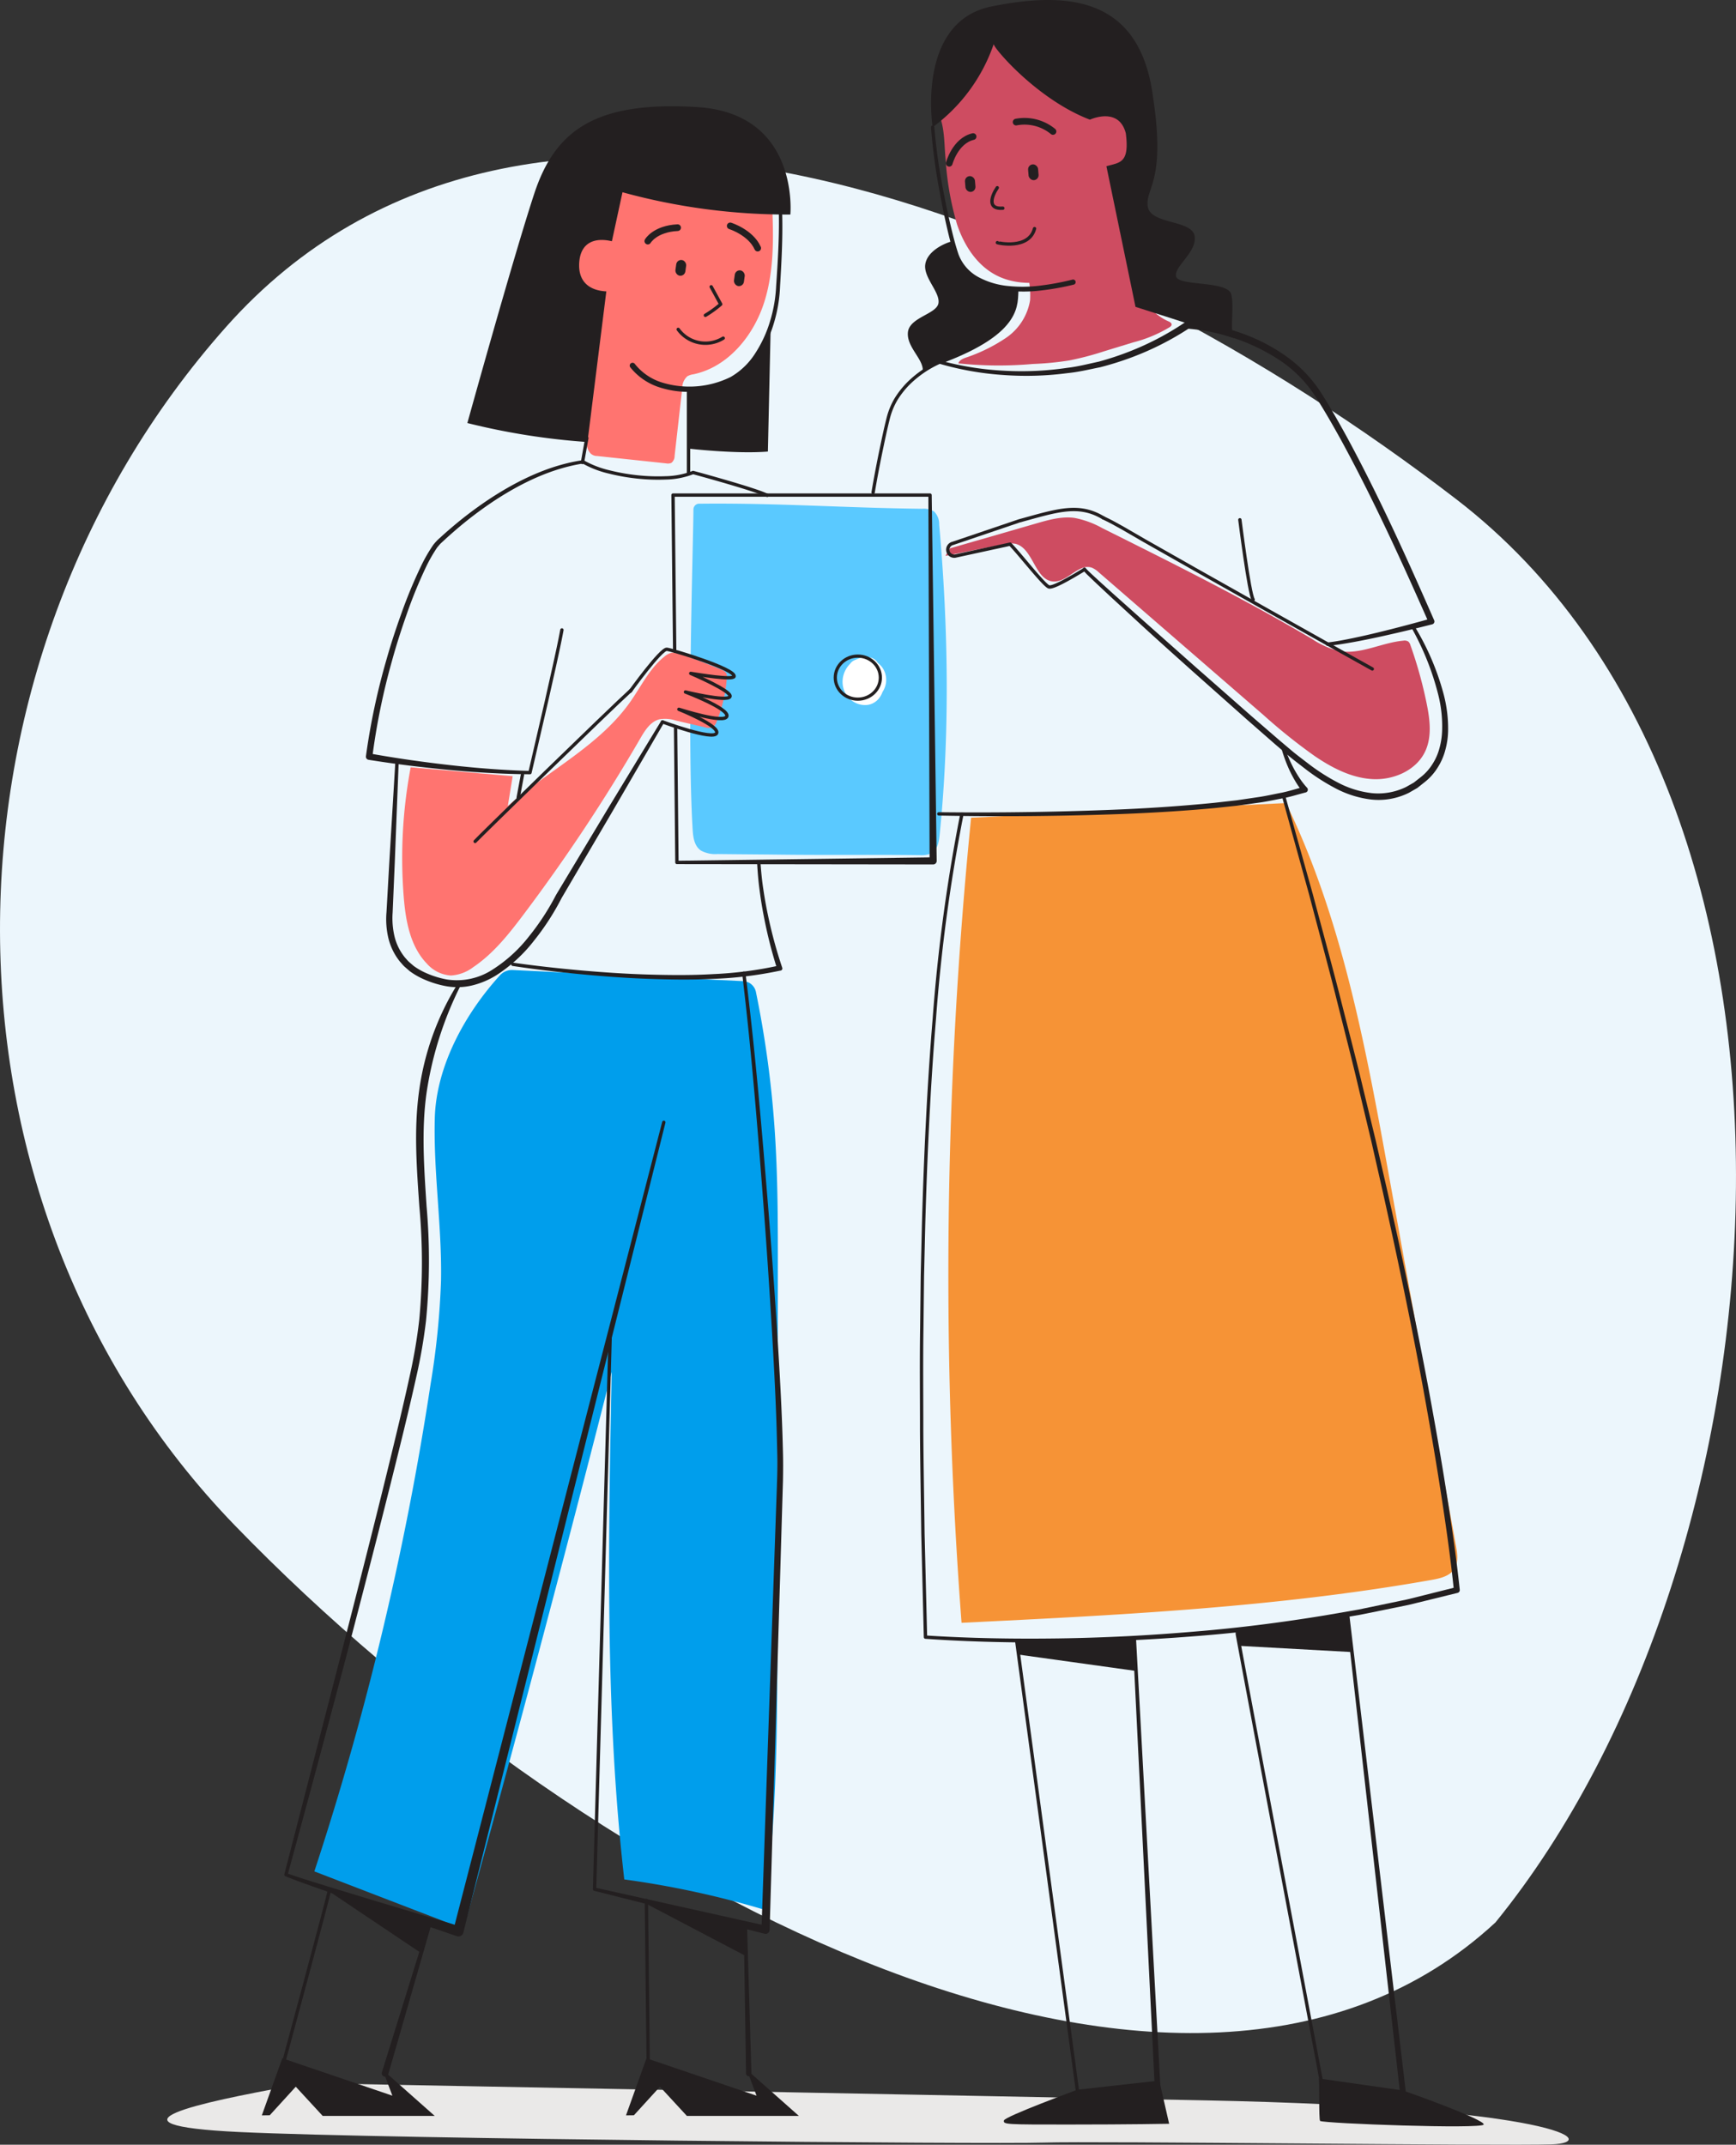 <svg xmlns="http://www.w3.org/2000/svg" width="344.368" height="425.309" viewBox="0 0 344.368 425.309">
  <rect x="0" y="0" width="344.368" height="425.309" fill="#333333" stroke="none"/>
  <defs>
    <style>
      .cls-1 {
        fill: #ecf6fc;
        fill-rule: evenodd;
      }

      .cls-2 {
        fill: #eae9e8;
      }

      .cls-3 {
        fill: #009eec;
      }

      .cls-4 {
        fill: #f69336;
      }

      .cls-5 {
        fill: #5ac9ff;
      }

      .cls-6 {
        fill: #ce4c61;
      }

      .cls-7 {
        fill: #ff7470;
      }

      .cls-8 {
        fill: #fff;
      }

      .cls-9 {
        fill: #231f20;
      }

      .cls-10, .cls-11, .cls-12 {
        fill: none;
        stroke: #231f20;
        stroke-linecap: round;
        stroke-linejoin: round;
      }

      .cls-10 {
        stroke-width: 0.663px;
      }

      .cls-11 {
        stroke-width: 1.325px;
      }

      .cls-12 {
        stroke-width: 0.633px;
      }
    </style>
  </defs>
  <title>Take_Action_Girls</title>
  <g id="Layer_2" data-name="Layer 2">
    <g id="Layer_1-2" data-name="Layer 1">
      <g id="Layer_1-2-2" data-name="Layer 1-2">
        <path id="Fill-1-Copy-3" class="cls-1" d="M296.654,381.224c59.193-72.743,70.605-221.974-7.76-282.212-74.507-57.272-184.547-101.113-244.04-34.19-59.697,67.149-60.484,173.433,1.719,237.66C117.769,375.997,235.829,437.577,296.654,381.224"/>
      </g>
      <path class="cls-2" d="M57.288,413.721c-17.099,3.141-39.082,7.677-9.771,9.073s149.351,2.443,159.47,2.094,91.076.698,100.847.349,1.396-7.328-68.743-8.724S66.186,413.198,66.186,413.198Z"/>
      <path class="cls-3" d="M147.45,194.569a2.681,2.681,0,0,1,2.499,2.129,204.78,204.78,0,0,1,3.675,26.662c.704,9.866.691,19.768.678,29.66l-.092,70.478c-.024,18.442-.052,36.949-2.538,55.223a183.797,183.797,0,0,0-27.835-6.021c-3.822-33.371-3.162-67.074-2.498-100.657Q107.254,327.427,91.963,382.496L62.357,371.107a593.87,593.87,0,0,0,23.053-96.609,156.761,156.761,0,0,0,2.075-20.529c.201-10.757-1.521-21.486-1.235-32.241.272-10.24,5.933-20.634,12.908-28.302a3.239,3.239,0,0,1,2.551-1.065Z"/>
      <path class="cls-4" d="M192.638,162.154A912.044,912.044,0,0,0,190.742,321.809c31.201-1.522,62.502-3.055,93.261-8.508,1.685-.299,3.558-.731,4.485-2.169.854-1.325.604-3.049.324-4.6q-6.655-36.766-13.309-73.532c-4.558-25.18-9.23-50.721-20.397-73.744"/>
      <path class="cls-5" d="M138.732,99.882a1.144,1.144,0,0,0-1.174,1.105c-.033,6.795-1.3,44.375-.164,63.437.093,1.554.306,3.319,1.634,4.237a5.921,5.921,0,0,0,3.318.697c3.448.044,9.014.077,12.462.12,9.37.118,18.25-.017,27.621.102a4.751,4.751,0,0,0,2.263-.342c1.265-.659,1.553-2.23,1.692-3.59,2.068-20.194,1.728-41.39-.079-61.606a3.487,3.487,0,0,0-1.037-2.629,3.962,3.962,0,0,0-2.347-.52c-15.15-.17-28.347-1.146-43.497-1.012Z"/>
      <path class="cls-6" d="M188.462,108.739l17.166-4.956c2.456-.709,5.002-1.426,7.534-1.075a18.373,18.373,0,0,1,5.551,2.052c14.02,6.985,28.055,13.978,41.541,21.946a17.409,17.409,0,0,0,5.172,2.353c4.309.894,8.558-1.617,12.941-2.01a1.414,1.414,0,0,1,.985.166,1.472,1.472,0,0,1,.431.721,84.944,84.944,0,0,1,3.224,11.594c.638,3.143,1.07,6.54-.282,9.448-1.764,3.792-6.271,5.745-10.447,5.524s-8.051-2.233-11.507-4.588a112.31,112.31,0,0,1-10.141-8.121l-32.653-28.286a4.691,4.691,0,0,0-1.322-.903c-2.632-1.02-4.905,2.899-7.721,2.706-3.7-.253-3.971-6.735-7.602-7.49a6.051,6.051,0,0,0-2.393.15l-11.396,2.262"/>
      <path class="cls-6" d="M185.989,18.929a18.51,18.51,0,0,0,.764,5.176c.632,2.312.582,5.023.823,7.435a58.726,58.726,0,0,0,2.282,12.992c1.426,4.219,3.989,8.17,7.932,10.139,4.218,2.106,9.488,1.674,14.187.017a19.329,19.329,0,0,0,5.974-3.216c6.774-5.619,6.187-15.05,6.014-22.654a23.002,23.002,0,0,0-.868-6.569c-1.511-4.66-5.488-7.974-9.521-10.763a38.029,38.029,0,0,0-10.78-5.568,12.03,12.03,0,0,0-5.792-.466,11.441,11.441,0,0,0-3.469,1.415c-4.226,2.494-7.384,7.17-7.087,11.792"/>
      <path class="cls-6" d="M203.797,54.236a16.7,16.7,0,0,1,.537,5.33,11.235,11.235,0,0,1-4.745,7.415,32.998,32.998,0,0,1-8.101,3.975c-.572.218-1.217.513-1.377,1.103a76.757,76.757,0,0,0,14.754.119,60.055,60.055,0,0,0,7.288-.708,60.057,60.057,0,0,0,6.901-1.817l5.763-1.765a26.654,26.654,0,0,0,7.195-3.001c.194-.131.405-.303.405-.537,0-.258-.252-.433-.478-.558a10.383,10.383,0,0,1-3.772-2.735,8.587,8.587,0,0,1-1.086-2.756l-1.338-5.037c-.638-2.401-1.324-4.895-2.962-6.761a3.377,3.377,0,0,0-3.174-1.374,4.292,4.292,0,0,0-1.539.932,67.25,67.25,0,0,1-14.097,8.785"/>
      <path class="cls-7" d="M153.09,38.972c.331,7.018.642,14.21-1.475,20.91s-7.199,12.916-14.078,14.344a3.393,3.393,0,0,0-1.177.382,3.096,3.096,0,0,0-1.023,2.382l-1.515,13.387a1.748,1.748,0,0,1-.63,1.403,1.729,1.729,0,0,1-1.051.108L118.461,90.43a1.876,1.876,0,0,1-1.263-.467,2.892,2.892,0,0,1-.799-1.736c1.216-8.765-.46-17.343.756-26.108.5-3.601-3.338-4.832-2.806-11.513s5.314-4.964,5.66-7.46c.225-1.622.447-4.926.672-6.548.137-.987,3.469.342,4.192-.344a4.347,4.347,0,0,1,2.835-.861,66.051,66.051,0,0,1,25.17,3.586"/>
      <path class="cls-7" d="M81.466,152.16a97.167,97.167,0,0,0-1.386,25.609c.376,4.776,1.263,9.861,4.587,13.311a6.962,6.962,0,0,0,4.759,2.37,8.106,8.106,0,0,0,4.462-1.666c3.99-2.686,7.034-6.534,9.928-10.376a350.546,350.546,0,0,0,23.22-35.007c.92-1.585,2.012-3.323,3.791-3.763a6.826,6.826,0,0,1,3.158.228l5.806,1.353a2.179,2.179,0,0,0,1.643-.053,2.086,2.086,0,0,0,.717-1.042,28.165,28.165,0,0,0,2.023-8.691,1.717,1.717,0,0,0-.123-.957,1.763,1.763,0,0,0-.919-.662q-4.007-1.705-8.137-3.098a3.738,3.738,0,0,0-1.649-.286,3.291,3.291,0,0,0-1.571.795c-2.927,2.344-4.584,5.876-6.741,8.944-6.143,8.735-16.285,13.617-24.303,20.671l.969-5.918"/>
      <path class="cls-8" d="M172.32,130.374c-3.774-.43-6.311,3.716-4.676,6.977a4.456,4.456,0,0,0,4.103,2.465c2.199-.101,3.498-2.007,3.616-4.064a4.321,4.321,0,0,0-3.099-4.423,3.831,3.831,0,0,0-4.474,2.357,3.96,3.96,0,0,0,1.625,4.772,4.184,4.184,0,0,0,4.989-.473,4.315,4.315,0,0,0,.694-5.507,4.532,4.532,0,0,0-5.812-1.445,2.08,2.08,0,0,0-.741,2.827,2.12,2.12,0,0,0,2.827.741c.33-.143.282.216.301.356.044.338.032-.827-.171-.067a.075.075,0,0,1,.07.004q.162.124.029.379c-.077.1-.418.117-.379.075-.01.011.033.238.017.29a.915.915,0,0,1-.094.361.472.472,0,0,1,.311-.286c.034-.085-.136-.222-.133-.192-.02-.259-.188-.482-.087-.66.246-.433.647-.403,1.085-.353a2.079,2.079,0,0,0,2.066-2.066,2.115,2.115,0,0,0-2.066-2.066Z"/>
      <path class="cls-9" d="M191.13,161.542a338.805,338.805,0,0,0-5.456,40.48c-1.123,13.582-1.743,27.204-2.132,40.829l-.24,10.221-.114,10.224c-.11,6.816-.024,13.633-.03,20.449.04,6.816.173,13.632.255,20.448l.504,20.445 0.0.002-.304-.32c8.814.573,17.673.709,26.513.584q13.266-.197,26.492-1.327c8.815-.705,17.592-1.824,26.312-3.256l6.531-1.132,6.488-1.349,3.243-.679,3.214-.802,6.425-1.61.005-.001-.43.619c-.686-6.648-1.638-13.302-2.673-19.927-1.021-6.631-2.183-13.24-3.374-19.844-2.424-13.201-5.175-26.342-8.1-39.444l-2.228-9.819L269.69,216.539c-1.526-6.537-3.227-13.032-4.85-19.545-1.654-6.506-3.416-12.984-5.118-19.478L254.35,158.105a.331.331,0,1,1,.637-.182l5.435,19.402c1.724,6.491,3.507,12.967,5.182,19.471,1.645,6.512,3.367,13.005,4.915,19.541l2.372,9.792,2.261,9.819c2.969,13.102,5.763,26.246,8.232,39.456,1.213,6.608,2.398,13.223,3.441,19.863,1.058,6.64,2.032,13.282,2.745,19.991a.575.575,0,0,1-.43.619l-.005.001-6.464,1.588-3.233.79-3.26.667-6.521,1.323-6.56,1.105c-8.757,1.395-17.565,2.475-26.405,3.14q-13.254,1.05-26.557,1.204c-8.863.082-17.724-.094-26.577-.713a.331.331,0,0,1-.304-.32l-0-.002-.504-20.452c-.082-6.819-.215-13.637-.255-20.457.006-6.82-.08-13.64.03-20.459l.114-10.229.24-10.228c.389-13.634,1.01-27.267,2.134-40.866a339.468,339.468,0,0,1,5.466-40.554l.001-.005a.331.331,0,1,1,.649.134Z"/>
      <path class="cls-9" d="M202.001,325.287l12.314,91.177-.382-.282,15.604-2.796-.47.584-4.382-89.123a.331.331,0,0,1,.662-.034l4.844,89.099 0.0.007a.556.556,0,0,1-.471.577l-15.679,2.34a.331.331,0,0,1-.381-.273l-.001-.009L201.345,325.376a.331.331,0,0,1,.657-.089Z"/>
      <path class="cls-9" d="M213.703,414.402c.003.019-14.399,5.302-14.559,6.102s.48.8,12.801.8,19.975-.151,19.975-.151l-1.951-8.561Z"/>
      <path class="cls-9" d="M245.339,323.573a1.431,1.431,0,0,0,.411.459.486.486,0,0,1,.068.216l.066.354.262,1.417.528,2.834,1.06,5.668,2.126,11.335,4.262,22.669,8.539,45.335-.281-.267,16.129,1.942-.657.644-10.862-96.011a.331.331,0,0,1,.658-.076l11.361,95.953.001.007a.575.575,0,0,1-.504.639.597.597,0,0,1-.154-.003l-16.062-2.439-.005-.001a.332.332,0,0,1-.276-.266l-8.539-45.335-4.262-22.669-2.127-11.336-1.06-5.669-.528-2.835-.263-1.418-.066-.354a3.126,3.126,0,0,1-.059-.494,5.002,5.002,0,0,1,.159-.96.331.331,0,0,1,.073.659Z"/>
      <path class="cls-9" d="M261.604,412.165c.163.137-.024,8.226.262,8.426.727.508,32.097,1.658,32.45.713s-15.642-6.696-16.225-6.784S261.604,412.165,261.604,412.165Z"/>
      <path class="cls-10" d="M272.22,132.658c-.71-.355-38.077-21.347-45.18-25.431-3.088-1.775-5.706-3.383-8.175-4.531"/>
      <path class="cls-9" d="M215.403,112.726l.603.615.666.624,1.341,1.24,2.714,2.457,5.466,4.876,10.964,9.72,11.006,9.671,5.538,4.79,2.79,2.357c.914.746,1.916,1.498,2.875,2.234a39.956,39.956,0,0,0,6.064,3.894,19.03,19.03,0,0,0,6.732,2.081,12.59,12.59,0,0,0,6.758-1.223l1.523-.861,1.385-1.089a9.854,9.854,0,0,0,2.314-2.567,10.872,10.872,0,0,0,1.399-3.17,14.623,14.623,0,0,0,.529-3.477,25.588,25.588,0,0,0-.76-7.105,53.631,53.631,0,0,0-5.384-13.435l-.008-.014a.331.331,0,0,1,.573-.332,51.173,51.173,0,0,1,5.849,13.531,26.693,26.693,0,0,1,.918,7.404,15.372,15.372,0,0,1-.544,3.752,12.094,12.094,0,0,1-1.527,3.512,11.087,11.087,0,0,1-2.544,2.863l-1.489,1.182-1.66.953a13.512,13.512,0,0,1-7.451,1.344,20.265,20.265,0,0,1-7.168-2.249,41.145,41.145,0,0,1-6.229-4.045c-.975-.757-1.923-1.475-2.898-2.278l-2.795-2.387-5.52-4.828-10.958-9.737c-3.642-3.258-7.282-6.516-10.879-9.825l-5.392-4.966-2.679-2.504-1.329-1.268-.661-.639-.664-.708a.328.328,0,0,1,.473-.454Z"/>
      <path class="cls-10" d="M215.135,112.921c-3.356,2.052-6.258,3.643-7.039,3.47-.882-.178-5.824-6.551-7.724-8.483L189.654,110.237a1.283,1.283,0,1,1-.634-2.485l13.131-4.451c7.464-2.037,11.781-3.581,16.714-.605"/>
      <path class="cls-9" d="M234.862,63.924l-9.615-3.077-5.769-27.883c2.692-.769,4.615-.577,3.846-6.538-1.394-5.384-7.115-2.692-7.115-2.692-10.576-4.038-19.278-14.422-19.086-14.999a34.25,34.25,0,0,1-12.115,16.489S181.692,4.312,196.691,1.283s29.422-2.019,32.018,17.884c2.596,16.874-1.481,18.029-1.045,21.701s8.651,2.668,9.29,5.863-4.11,6.075-3.653,8.084,10.317.77,10.956,3.6-.456,7.485.639,8.671"/>
      <path class="cls-9" d="M188.828,47.866c-1.443.354-4.887,1.904-5.281,4.547s2.976,5.535,2.612,7.718-5.821,2.789-6.064,5.821,3.396,5.458,2.911,7.883a43.767,43.767,0,0,1,6.383-3.119s8.789-3.812,10.802-7.413c0,0,1.8-3.495,1.483-5.93,0,0-5.546-.409-8.391-2.375A10.428,10.428,0,0,1,188.828,47.866Z"/>
      <path class="cls-9" d="M185.34,25.203a116.223,116.223,0,0,0,1.805,12.751q.601,3.168,1.322,6.311c.489,2.088,1.001,4.186,1.678,6.191a8.557,8.557,0,0,0,3.981,4.514,15.573,15.573,0,0,0,5.978,1.756,27.749,27.749,0,0,0,6.342-.103,50.618,50.618,0,0,0,6.283-1.172l.017-.004a.512.512,0,0,1,.235.998l-.003.001a51.608,51.608,0,0,1-6.423,1.151,28.689,28.689,0,0,1-6.553.058,16.466,16.466,0,0,1-6.317-1.913,9.424,9.424,0,0,1-4.336-5.007c-.687-2.084-1.181-4.183-1.66-6.292q-.709-3.163-1.284-6.35a116.85,116.85,0,0,1-1.725-12.847.331.331,0,0,1,.309-.352A.335.335,0,0,1,185.34,25.203Z"/>
      <path class="cls-10" d="M201.715,57.349c-.261,2.806,1.043,8.284-14.544,14.219"/>
      <path class="cls-10" d="M197.827,37.226c-1.099,1.598-2.087,4.325,1.104,4.06"/>
      <path class="cls-10" d="M197.85,48.117c.058.07,6.257,1.463,7.372-2.786"/>
      <path class="cls-11" d="M188.297,32.376s1.184-4.458,4.736-5.294"/>
      <path class="cls-11" d="M201.565,24.211a8.896,8.896,0,0,1,7.313,1.858"/>
      <rect class="cls-9" x="203.988" y="32.589" width="1.987" height="3.141" rx="0.993" transform="translate(-2.137 17.237) rotate(-4.79)"/>
      <rect class="cls-9" x="191.465" y="34.919" width="1.987" height="3.141" rx="0.993" transform="translate(-2.375 16.2) rotate(-4.79)"/>
      <path class="cls-9" d="M172.873,97.592c.424-2.527.901-5.037,1.408-7.544.523-2.507,1.029-5.001,1.672-7.497a14.466,14.466,0,0,1,1.529-3.598,17.929,17.929,0,0,1,2.409-3.068,21.199,21.199,0,0,1,6.393-4.386l.003-.001a.309.309,0,0,1,.205-.013l.021.006A58.906,58.906,0,0,0,199.049,73.509a61.711,61.711,0,0,0,12.683-.568c2.107-.24,4.158-.784,6.225-1.221a59.977,59.977,0,0,0,6.015-1.986,56.211,56.211,0,0,0,11.18-5.868l.002-.001.047-.029a.646.646,0,0,1,.394-.095,43.47,43.47,0,0,1,10.038,2.112,36.232,36.232,0,0,1,9.176,4.571,26.342,26.342,0,0,1,7.182,7.36c1.834,2.858,3.491,5.791,5.12,8.747,6.43,11.862,11.983,24.142,17.38,36.469l.001.002.004.01a.58.58,0,0,1-.3.763.628.628,0,0,1-.088.03q-5.131,1.311-10.293,2.445c-1.723.377-3.451.731-5.188,1.049-1.738.315-3.48.613-5.255.772a.331.331,0,0,1-.064-.659c1.728-.197,3.452-.534,5.168-.889,1.717-.358,3.428-.752,5.134-1.169,3.412-.831,6.813-1.733,10.19-2.683l-.384.803-.001-.002c-5.43-12.295-11.016-24.538-17.448-36.314-1.625-2.928-3.29-5.85-5.097-8.646a24.987,24.987,0,0,0-6.846-6.966,38.916,38.916,0,0,0-18.503-6.372l.441-.123-.002.001a57.544,57.544,0,0,1-11.548,5.843,61.174,61.174,0,0,1-6.175,1.935c-2.116.416-4.214.936-6.361,1.149a62.663,62.663,0,0,1-12.882.383,59.567,59.567,0,0,1-12.686-2.243l.226-.007-.003.001a20.585,20.585,0,0,0-6.167,4.236,17.271,17.271,0,0,0-2.313,2.945,13.803,13.803,0,0,0-1.457,3.429c-.631,2.448-1.143,4.964-1.662,7.456-.506,2.499-.983,5.008-1.404,7.519a.331.331,0,1,1-.654-.103Z"/>
      <path class="cls-10" d="M245.951,103.074s1.861,14.736,2.637,15.822"/>
      <path class="cls-9" d="M186.237,161.067q18.221.209,36.441-.57c6.067-.276,12.126-.689,18.161-1.291l4.518-.509,4.491-.662c1.494-.231,2.964-.57,4.447-.85,1.475-.307,2.897-.775,4.348-1.152l-.242.958-.001-.001a15.598,15.598,0,0,1-1.424-2.027c-.419-.695-.795-1.411-1.143-2.138a29.24,29.24,0,0,1-1.665-4.515.331.331,0,0,1,.634-.194,28.453,28.453,0,0,0,1.85,4.296c.373.682.771,1.349,1.204,1.988a14.775,14.775,0,0,0,1.397,1.786l.001.001.036.04a.561.561,0,0,1-.042.792.568.568,0,0,1-.236.126c-1.491.38-2.969.852-4.471,1.153-1.505.273-3.004.607-4.515.83l-4.535.636-4.547.481c-6.067.562-12.145.933-18.226,1.168q-18.243.682-36.493.317a.331.331,0,1,1,.013-.662Z"/>
      <path class="cls-9" d="M134.344,144.245l.266,26.779-.333-.328,50.825-.68-.699.71-.244-72.547.331.328H133.509l.331-.335.327,30.944a.331.331,0,0,1-.663.007l-.327-30.944a.331.331,0,0,1,.328-.335h50.985a.333.333,0,0,1,.331.329l.989,72.541a.699.699,0,0,1-.688.71l-.012 0-50.829-.064a.334.334,0,0,1-.333-.328l-.266-26.779a.331.331,0,1,1,.663-.007Z"/>
      <ellipse class="cls-12" cx="170.165" cy="134.377" rx="4.471" ry="4.268"/>
      <path class="cls-9" d="M147.876,192.953c1.975,15.73,3.294,31.515,4.577,47.303q.946,11.842,1.703,23.7c.494,7.907.967,15.813,1.15,23.748.06,1.981.044,3.976.009,5.97l-.177,5.936-.353,11.871-.706,23.742-1.412,47.484-0.0.002-.001.018a.8.8,0,0,1-.831.768.846.846,0,0,1-.164-.024l-33.802-8.511-.002-0a.334.334,0,0,1-.255-.333l3.082-109.112 0-.008a.331.331,0,0,1,.662.019L118.276,374.647l-.255-.332.002 0,34.022,7.582-.995.762,0-.002,1.651-47.482.826-23.741.413-11.87c.127-3.971.342-7.897.226-11.84-.142-7.898-.576-15.806-1.029-23.706q-.702-11.851-1.583-23.693c-1.203-15.783-2.443-31.578-4.335-47.285l-.001-.006a.331.331,0,0,1,.658-.081Z"/>
      <path class="cls-9" d="M132.001,222.642,91.919,383.242a1.006,1.006,0,0,1-1.219.732l-.054-.015-.028-.009-.001-0-17.035-5.828-8.504-2.957c-2.833-1.007-5.658-1.968-8.479-3.096a.327.327,0,0,1-.193-.391l0-.001,11.315-43.885c3.761-14.63,7.5-29.268,11.025-43.95.877-3.671,1.736-7.346,2.538-11.028a105.125,105.125,0,0,0,1.883-11.098,121.671,121.671,0,0,0,.014-22.505c-.513-7.513-1.108-15.163-.057-22.767a53.867,53.867,0,0,1,7.695-21.394.332.332,0,0,1,.581.319,70.323,70.323,0,0,0-6.775,21.279c-1.052,7.403-.502,14.939-.013,22.469a123.025,123.025,0,0,1-.1,22.751,106.412,106.412,0,0,1-1.945,11.226c-.819,3.696-1.692,7.373-2.584,11.046-3.582,14.685-7.375,29.31-11.189,43.931q-5.771,21.917-11.748,43.777l-0.0.001-.193-.391c2.791.993,5.684,1.856,8.54,2.748l8.605,2.624,17.238,5.163.001 0-1.301.708L131.358,222.481a.331.331,0,0,1,.643.161Z"/>
      <path class="cls-9" d="M75.753,410.951l9.237-29.723a.331.331,0,0,1,.635.19L77.022,411.33a.662.662,0,1,1-1.273-.366Z"/>
      <path class="cls-10" d="M65.367,374.74c0,.581-9.006,33.88-9.006,33.88"/>
      <polygon class="cls-9" points="75.903 410.441 77.833 415.583 55.998 408.165 51.938 419.489 53.506 419.469 58.672 413.805 64.012 419.595 86.233 419.595 75.903 410.441"/>
      <path class="cls-9" d="M147.991,411.218l-.455-29.057a.331.331,0,0,1,.662-.015l.864,29.048a.536.536,0,0,1-1.071.032Z"/>
      <line class="cls-10" x1="128.223" y1="376.861" x2="128.582" y2="409.153"/>
      <polygon class="cls-9" points="148.143 410.441 150.073 415.583 128.239 408.165 124.178 419.489 125.746 419.469 130.912 413.805 136.253 419.595 158.473 419.595 148.143 410.441"/>
      <path class="cls-9" d="M152.057,98.528c-1.142-.497-2.37-.895-3.582-1.291-1.218-.39-2.445-.76-3.673-1.125q-3.687-1.086-7.401-2.091l.228-.021a15.97,15.97,0,0,1-5.606,1.099,38.497,38.497,0,0,1-5.656-.195,40.511,40.511,0,0,1-5.571-.983,19.765,19.765,0,0,1-5.315-2.056l-.004-.002.226.048c-6.406,1.001-12.368,3.911-17.766,7.463a76.746,76.746,0,0,0-7.739,5.893c-.613.532-1.222,1.067-1.82,1.616l-.896.826c-.294.28-.502.563-.755.851a30.558,30.558,0,0,0-2.36,4.179,92.725,92.725,0,0,0-3.67,9.012c-1.077,3.065-2.08,6.16-2.937,9.295a133.006,133.006,0,0,0-3.904,19.073l-.001.006-.521-.708c5.237.942,10.532,1.696,15.832,2.297,5.303.601,10.627,1.019,15.96,1.167l.007 0-.327.255,3.269-14.118,1.588-7.068c.515-2.357,1.039-4.72,1.475-7.08l.001-.007a.331.331,0,1,1,.652.12v0c-.441,2.391-.965,4.746-1.481,7.109l-1.589,7.073-3.27,14.123a.33.33,0,0,1-.327.255l-.007-0c-5.361-.046-10.715-.364-16.05-.866-5.337-.503-10.649-1.155-15.956-2.006a.628.628,0,0,1-.521-.708l.001-.006a134.188,134.188,0,0,1,4.09-19.219c.888-3.153,1.923-6.262,3.033-9.344a93.686,93.686,0,0,1,3.782-9.081,31.273,31.273,0,0,1,2.486-4.312,12.588,12.588,0,0,1,.875-.971l.909-.826c.608-.55,1.228-1.086,1.852-1.619a77.596,77.596,0,0,1,7.872-5.897c5.491-3.55,11.563-6.463,18.118-7.436a.326.326,0,0,1,.208.038l.018.01.003.002a19.188,19.188,0,0,0,5.122,1.973,39.86,39.86,0,0,0,5.479.966,37.846,37.846,0,0,0,5.555.192,15.407,15.407,0,0,0,5.352-1.035l.011-.005a.328.328,0,0,1,.218-.016q3.72,1.009,7.416,2.095c1.232.366,2.462.737,3.688,1.13,1.226.402,2.445.792,3.657,1.32a.331.331,0,0,1-.264.607l0,0Z"/>
      <path class="cls-9" d="M101.783,190.898c4.373.631,8.778,1.111,13.183,1.512,4.407.391,8.822.698,13.242.834,4.418.131,8.843.186,13.248-.073a76.302,76.302,0,0,0,13.072-1.695h0l-.368.672a91.322,91.322,0,0,1-2.654-10.503c-.347-1.771-.629-3.554-.856-5.345-.241-1.789-.373-3.592-.475-5.395a.331.331,0,0,1,.661-.044l.001.009c.132,1.781.292,3.561.562,5.328.256,1.768.565,3.53.939,5.278a90.5,90.5,0,0,0,2.8,10.333l.036.108a.427.427,0,0,1-.268.542.438.438,0,0,1-.137.023h0a77.224,77.224,0,0,1-13.267,1.63c-4.445.23-8.891.143-13.327-.02-4.437-.167-8.864-.506-13.28-.929-4.417-.433-8.821-.944-13.214-1.609a.331.331,0,0,1-.278-.377A.335.335,0,0,1,101.783,190.898Z"/>
      <path class="cls-9" d="M79.089,151.015,78.313,170.99l-.428,9.984a15.752,15.752,0,0,0,.386,4.773,10.564,10.564,0,0,0,2.094,4.173c.269.283.503.601.799.859l.892.768a13.328,13.328,0,0,0,2.034,1.215,18.447,18.447,0,0,0,4.565,1.476,12.966,12.966,0,0,0,9.075-1.979,28.651,28.651,0,0,0,7.183-6.54,48.608,48.608,0,0,0,5.375-8.229l.01-.02.015-.026,10.373-17.25,10.452-17.204a.331.331,0,0,1,.57.338l-10.113,17.405-10.192,17.358.025-.046a49.793,49.793,0,0,1-5.499,8.497,29.941,29.941,0,0,1-7.501,6.869,16.266,16.266,0,0,1-4.783,2.008,12.665,12.665,0,0,1-5.232.129,19.748,19.748,0,0,1-4.903-1.613,14.618,14.618,0,0,1-2.239-1.355l-.997-.866c-.329-.292-.597-.649-.897-.972a11.843,11.843,0,0,1-2.33-4.686,16.289,16.289,0,0,1-.38-5.148l.563-9.977,1.199-19.946a.331.331,0,0,1,.662.032Z"/>
      <path class="cls-10" d="M94.247,166.858c.219-.328,26.478-25.948,30.935-29.988"/>
      <line class="cls-10" x1="103.643" y1="153.626" x2="102.793" y2="158.186"/>
      <path class="cls-10" d="M125.032,137.078s6.091-8.464,7.26-8.323,13.679,3.936,13.329,5.39c-.261.767-6.929-.348-8.605-.608,0,0,8.425,3.585,7.777,4.635s-8.823-.947-8.823-.947,8.679,3.276,8.215,4.817-9.265-1.323-9.519-1.383c0,0,8.102,3.232,7.488,4.738s-10.733-2.239-10.733-2.239"/>
      <path class="cls-9" d="M120.276,57.782c-3.314-.158-5.681-1.894-5.366-5.833s3.156-4.899,6.47-4.11l2.103-9.714a123.657,123.657,0,0,0,33.299,4.419s1.894-20.043-18.464-21.305S110.07,25.974,105.966,38.441,92.71,83.892,92.71,83.892a137.101,137.101,0,0,0,23.825,3.767"/>
      <line class="cls-10" x1="136.582" y1="93.835" x2="136.582" y2="77.737"/>
      <path class="cls-9" d="M136.582,88.958s9.423,1.104,15.743.589l.546-24.481s-3.226,9-8.827,10.634a25.488,25.488,0,0,1-7.623,1.633Z"/>
      <path class="cls-9" d="M125.928,72.163a11.035,11.035,0,0,0,5.533,3.732,18.513,18.513,0,0,0,13.464-1.13,14.123,14.123,0,0,0,4.919-4.749,24.404,24.404,0,0,0,2.919-6.342,27.935,27.935,0,0,0,1.197-6.92c.327-4.724.624-9.494.544-14.203l-0-.021a.331.331,0,0,1,.662-.014c.12,4.798-.141,9.534-.43,14.294a28.789,28.789,0,0,1-1.173,7.105,25.259,25.259,0,0,1-2.972,6.59,15.039,15.039,0,0,1-5.201,5.089,18.134,18.134,0,0,1-6.999,2.012,18.34,18.34,0,0,1-7.255-.696,12.108,12.108,0,0,1-6.117-4.086.562.562,0,0,1,.899-.674l.003.004Z"/>
      <line class="cls-10" x1="115.542" y1="91.713" x2="116.41" y2="86.87"/>
      <path class="cls-11" d="M128.507,47.812s1.391-2.434,5.912-2.666"/>
      <path class="cls-11" d="M144.853,44.798s4.057,1.275,5.449,4.405"/>
      <path class="cls-10" d="M134.535,65.317a6.686,6.686,0,0,0,8.926,1.739"/>
      <path class="cls-10" d="M141.078,56.869l1.887,3.46a21.124,21.124,0,0,1-3.04,2.202"/>
      <rect class="cls-9" x="145.672" y="53.603" width="1.987" height="3.141" rx="0.993" transform="translate(8.892 -19.481) rotate(7.836)"/>
      <rect class="cls-9" x="134.054" y="51.548" width="1.987" height="3.141" rx="0.993" transform="translate(8.503 -17.916) rotate(7.836)"/>
      <polygon class="cls-9" points="65.194 374.995 83.511 387.289 85.409 381.348 65.194 374.995"/>
      <polygon class="cls-9" points="128.1 377.478 148.082 387.958 147.802 381.88 128.369 377.379 128.1 377.478"/>
      <polygon class="cls-9" points="201.963 328.102 225.084 331.323 224.941 324.953 201.462 325.597 201.963 328.102"/>
      <path class="cls-9" d="M245.342,323.449c.143.286.573,2.935.573,2.935l22.048,1.217-.716-7.23Z"/>
    </g>
  </g>
</svg>
